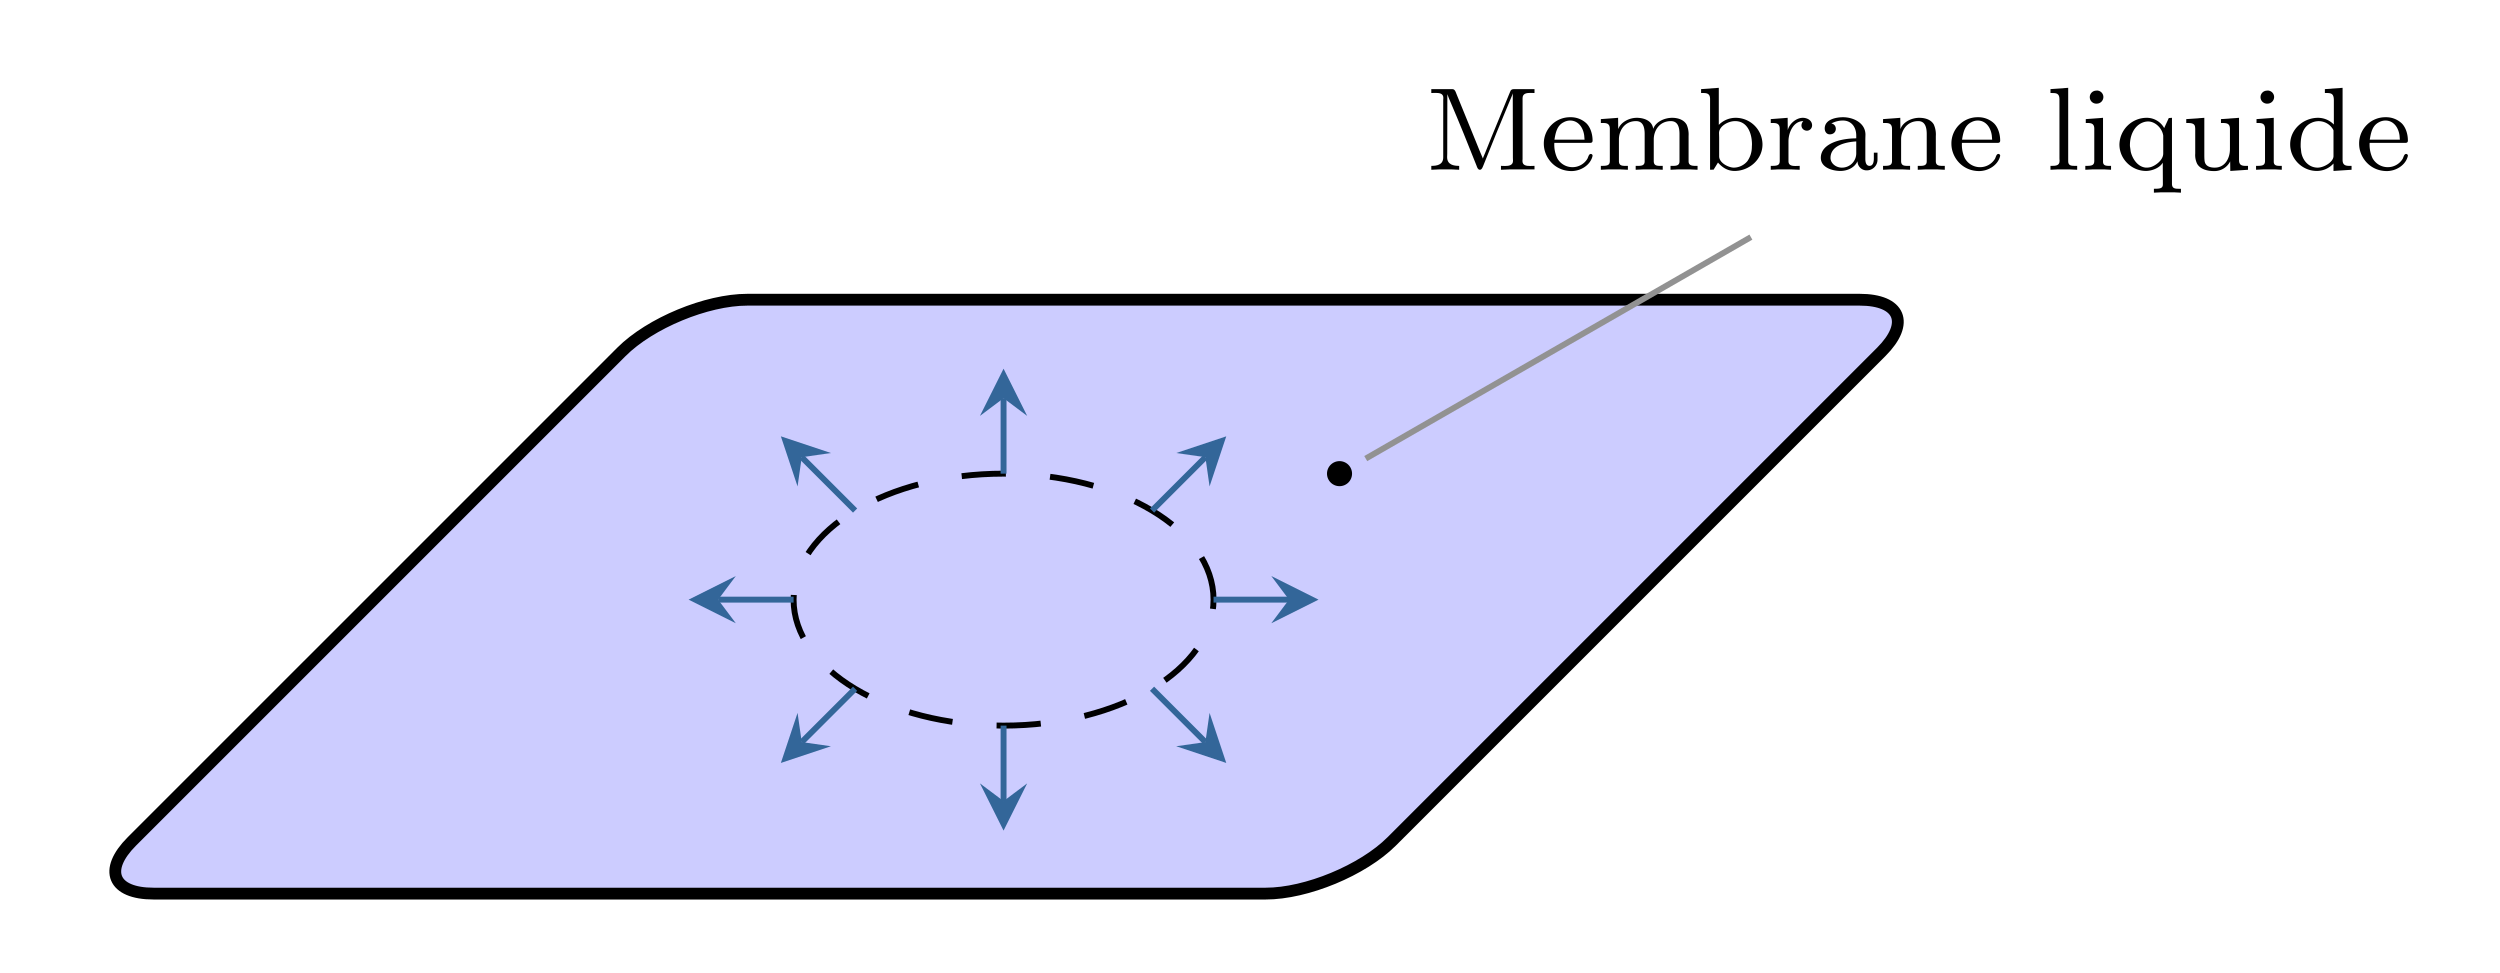<svg xmlns="http://www.w3.org/2000/svg" xmlns:xlink="http://www.w3.org/1999/xlink" width="225.003" height="87.599" viewBox="0 0 168.752 65.699"><path d="M85.438 60.319H10.36c-2.751 0-3.404-1.577-1.46-3.522l33.045-33.044c1.945-1.945 5.752-3.522 8.503-3.522h75.078c2.751 0 3.404 1.577 1.46 3.522L93.94 56.797c-1.945 1.945-5.752 3.522-8.503 3.522z" fill="#ccf"/><path stroke-width=".797" stroke-miterlimit="10" fill="none" stroke="#000" d="M85.438 60.319H10.36c-2.751 0-3.404-1.577-1.46-3.522l33.045-33.044c1.945-1.945 5.752-3.522 8.503-3.522h75.078c2.751 0 3.404 1.577 1.46 3.522L93.94 56.797c-1.945 1.945-5.752 3.522-8.503 3.522z"/><path stroke-width=".399" stroke-dasharray="2.989,2.989" stroke-miterlimit="10" fill="none" stroke="#000" d="M81.915 40.476c0-4.696-6.346-8.504-14.174-8.504-7.827 0-14.173 3.808-14.173 8.504 0 4.697 6.346 8.504 14.173 8.504 7.828 0 14.174-3.807 14.174-8.504zm-14.174 0"/><path stroke-width=".399" stroke-miterlimit="10" fill="none" stroke="#369" d="M81.915 40.476h5.094"/><path d="m89.002 40.476-3.188-1.594 1.195 1.594-1.195 1.594" fill="#369"/><path stroke-width=".399" stroke-miterlimit="10" fill="none" stroke="#369" d="m77.763 34.463 3.602-3.602"/><path d="m82.774 29.452-3.381 1.127 1.972.282.282 1.973" fill="#369"/><path stroke-width=".399" stroke-miterlimit="10" fill="none" stroke="#369" d="M67.741 31.972v-5.094"/><path d="m67.741 24.886-1.594 3.188 1.594-1.196 1.594 1.196" fill="#369"/><path stroke-width=".399" stroke-miterlimit="10" fill="none" stroke="#369" d="m57.72 34.463-3.602-3.602"/><path d="m52.709 29.452 1.127 3.382.282-1.973 1.972-.282" fill="#369"/><path stroke-width=".399" stroke-miterlimit="10" fill="none" stroke="#369" d="M53.568 40.476h-5.094"/><path d="m46.481 40.476 3.188 1.594-1.195-1.594 1.195-1.594" fill="#369"/><path stroke-width=".399" stroke-miterlimit="10" fill="none" stroke="#369" d="m57.72 46.49-3.602 3.601"/><path d="m52.709 51.5 3.381-1.127-1.972-.282-.282-1.972" fill="#369"/><path stroke-width=".399" stroke-miterlimit="10" fill="none" stroke="#369" d="M67.741 48.98v5.095"/><path d="m67.741 56.067 1.594-3.188-1.594 1.196-1.594-1.196" fill="#369"/><path stroke-width=".399" stroke-miterlimit="10" fill="none" stroke="#369" d="m77.763 46.49 3.602 3.601"/><path d="m82.774 51.5-1.127-3.381-.282 1.972-1.972.282" fill="#369"/><path d="M91.264 31.972a.845.845 0 1 0-1.69 0 .845.845 0 0 0 1.69 0zm-.845 0"/><symbol id="a"><path d="M0 .683V.65l.036.001C.07.651.102.646.102.609L.101.59V.105C.101.039.043.033 0 .033V0l.066.003h.107L.236 0v.033C.191.033.134.041.134.108l.001.028.001.504C.142.62.152.6.16.58.237.4.312.215.383.035.388.022.393.001.411 0 .429 0 .434.021.44.034.512.217.588.4.664.582.672.603.685.627.69.648L.691.1.692.076C.692.038.658.032.625.032L.59.033V0l.074.003h.21v.03L.838.032C.804.032.772.037.772.074l.001.019v.513c0 .04.033.045.067.045L.874.65v.033H.701C.684.683.673.678.668.661L.657.635C.591.471.521.308.456.143.45.127.441.111.437.095.417.14.399.187.38.233L.216.635.206.66C.2.673.193.683.178.683H0z"/></symbol><symbol id="b"><path d="M.089.239h.305c.013 0 .019.007.019.019 0 .05-.015.108-.051.145a.192.192 0 0 1-.137.053A.222.222 0 0 1 0 .231C0 .117.091 0 .235 0 .31 0 .39.047.411.121L.413.13a.015.015 0 0 1-.015.015C.379.145.376.113.367.101A.147.147 0 0 0 .243.033a.147.147 0 0 0-.13.077.272.272 0 0 0-.024.129M.09.266C.1.323.11.385.169.414a.114.114 0 0 0 .054.014C.288.428.332.374.342.302L.345.266H.09z"/></symbol><symbol id="c"><path d="M0 .429V.396h.019c.029 0 .057-.004.057-.05V.075C.076.034.05.033 0 .033V0l.061.003h.105L.229 0v.033H.208C.177.033.153.036.153.074v.183c0 .074.047.155.145.155.057 0 .073-.048.073-.109V.071C.371.036.344.033.315.033h-.02V0l.063.003h.105L.524 0v.033H.503C.472.033.448.036.448.074v.183c0 .074.047.155.145.155C.65.412.666.364.666.303V.071C.666.036.639.033.61.033H.59V0l.063.003h.105L.819 0v.033H.802c-.03 0-.059.003-.059.039v.214a.207.207 0 0 1-.016.095C.703.425.651.44.604.44.543.44.468.41.444.348H.443C.434.417.363.44.304.44.242.44.169.405.147.344L.146.44.109.437 0 .429z"/></symbol><symbol id="d"><path d="M0 .693V.66h.016c.03 0 .06-.003.06-.05v-.6l.03.001.037.06C.181.028.225 0 .284 0 .406 0 .52.096.52.225A.227.227 0 0 1 .295.45.2.2 0 0 1 .15.39v.314L0 .693M.43.204A.21.21 0 0 0 .392.083.152.152 0 0 0 .278.028C.234.028.153.067.153.124v.16L.152.321c0 .058.077.101.136.101C.4.422.431.306.431.224L.43.204z"/></symbol><symbol id="e"><path d="M0 .429V.396h.016c.03 0 .06-.003.06-.05V.075C.076.034.05.033 0 .033V0l.06.003h.114L.245 0v.033L.21.032C.178.032.15.037.15.073v.168c0 .071.039.171.126.171A.052.052 0 0 1 .26.376C.26.348.283.331.306.331c.025 0 .044.02.044.045C.35.419.308.44.271.44.214.44.155.387.144.335L.143.44.093.436 0 .429z"/></symbol><symbol id="f"><path d="M.09.402v.001c.032.015.06.024.097.024C.255.427.3.376.3.299V.276c-.124 0-.3-.04-.3-.165C0 .027.101 0 .166 0 .222 0 .284.025.31.081h.001c0-.042.035-.076.076-.076A.09.09 0 0 1 .48.096v.059H.449V.106C.449.08.444.043.413.043.381.043.377.08.377.102V.27l.001.037c0 .1-.103.148-.19.148C.134.455.033.439.033.359.033.337.046.31.076.31c.032 0 .051.021.051.047 0 .02-.012.04-.037.045M.3.25V.152A.121.121 0 0 0 .178.028C.133.028.086.059.082.106V.11c0 .109.135.135.218.14z"/></symbol><symbol id="g"><path d="M0 .429V.396h.019c.029 0 .057-.004.057-.05V.075C.076.034.05.033 0 .033V0l.061.003h.105L.229 0v.033H.208C.177.033.153.036.153.074v.184c0 .074.049.154.145.154.057 0 .072-.05.072-.11V.071C.37.036.343.033.314.033h-.02V0l.063.003h.105L.523 0v.033h-.02C.474.033.447.036.447.072v.213A.208.208 0 0 1 .43.383C.405.427.353.44.306.44.245.44.169.407.147.344L.146.44.109.437 0 .429z"/></symbol><symbol id="h"><path d="M0 .683V.65h.013C.046.65.076.649.076.598V.097L.077.075C.077.035.045.033.01.033H0V0l.06.003h.104L.226 0v.033H.203C.175.033.15.036.15.072v.622L0 .683z"/></symbol><symbol id="i"><path d="M.004.429V.396H.02C.052.396.076.39.076.347V.075C.076.034.05.033 0 .033V0l.061.003h.101L.218 0v.033H.204C.175.033.15.035.15.069V.44L.113.437.004.429M.09.67A.055.055 0 0 1 .096.56C.13.56.153.587.153.616a.055.055 0 0 1-.054.055L.09.67z"/></symbol><symbol id="j"><path d="M.367.254.368.072C.368.036.346.033.292.033V0l.063.003H.46L.521 0v.033h-.02C.47.033.445.036.445.075v.559L.418.632.379.547a.168.168 0 0 1-.147.087A.231.231 0 0 1 0 .408C0 .283.105.184.225.184c.05 0 .116.025.142.07m-.278.14v.01c0 .068.026.146.091.182.02.011.042.017.063.017.061 0 .12-.059.128-.12V.332C.371.272.3.226.263.216A.155.155 0 0 0 .232.212H.225C.156.217.111.285.096.346L.089.394z"/></symbol><symbol id="k"><path d="M0 .44V.407h.013c.025 0 .056-.002.061-.03C.076.366.076.356.076.345V.148A.17.17 0 0 1 .092.062C.12.013.184 0 .233 0a.149.149 0 0 1 .139.082L.373.001l.15.01v.033H.504C.475.044.447.048.447.092v.359L.294.44V.407h.012C.34.407.37.405.37.357V.186C.37.106.327.029.241.029.206.029.16.038.155.089.153.107.153.125.153.143v.308L0 .44z"/></symbol><symbol id="l"><path d="M.294.693V.66h.011C.344.66.37.658.37.599V.393A.187.187 0 0 1 .236.45C.113.45 0 .354 0 .225 0 .102.103 0 .225 0a.19.19 0 0 1 .142.063V0L.52.01v.033H.504c-.03 0-.06.003-.06.05v.611L.294.693M.089.203v.014c0 .07.013.155.09.19A.141.141 0 0 0 .36.357C.363.352.366.348.367.342V.126C.367.075.285.028.233.028c-.074 0-.127.059-.139.13L.089.203z"/></symbol><use xlink:href="#a" transform="matrix(7.97 0 0 -7.97 96.614 11.459)"/><use xlink:href="#b" transform="matrix(7.97 0 0 -7.97 104.209 11.547)"/><use xlink:href="#c" transform="matrix(7.97 0 0 -7.97 108.059 11.459)"/><use xlink:href="#d" transform="matrix(7.97 0 0 -7.97 114.825 11.539)"/><use xlink:href="#e" transform="matrix(7.97 0 0 -7.97 119.528 11.459)"/><use xlink:href="#f" transform="matrix(7.97 0 0 -7.97 122.907 11.539)"/><use xlink:href="#g" transform="matrix(7.97 0 0 -7.97 127.107 11.459)"/><use xlink:href="#b" transform="matrix(7.97 0 0 -7.97 131.722 11.547)"/><use xlink:href="#h" transform="matrix(7.97 0 0 -7.97 138.409 11.459)"/><use xlink:href="#i" transform="matrix(7.97 0 0 -7.97 140.76 11.459)"/><use xlink:href="#j" transform="matrix(7.97 0 0 -7.97 143.063 13.005)"/><use xlink:href="#k" transform="matrix(7.97 0 0 -7.97 147.574 11.547)"/><use xlink:href="#i" transform="matrix(7.97 0 0 -7.97 152.285 11.459)"/><use xlink:href="#l" transform="matrix(7.97 0 0 -7.97 154.588 11.539)"/><use xlink:href="#b" transform="matrix(7.97 0 0 -7.97 159.243 11.547)"/><path stroke-width=".399" stroke-miterlimit="10" fill="none" stroke="#929292" d="m92.188 30.955 25.999-14.95"/></svg>